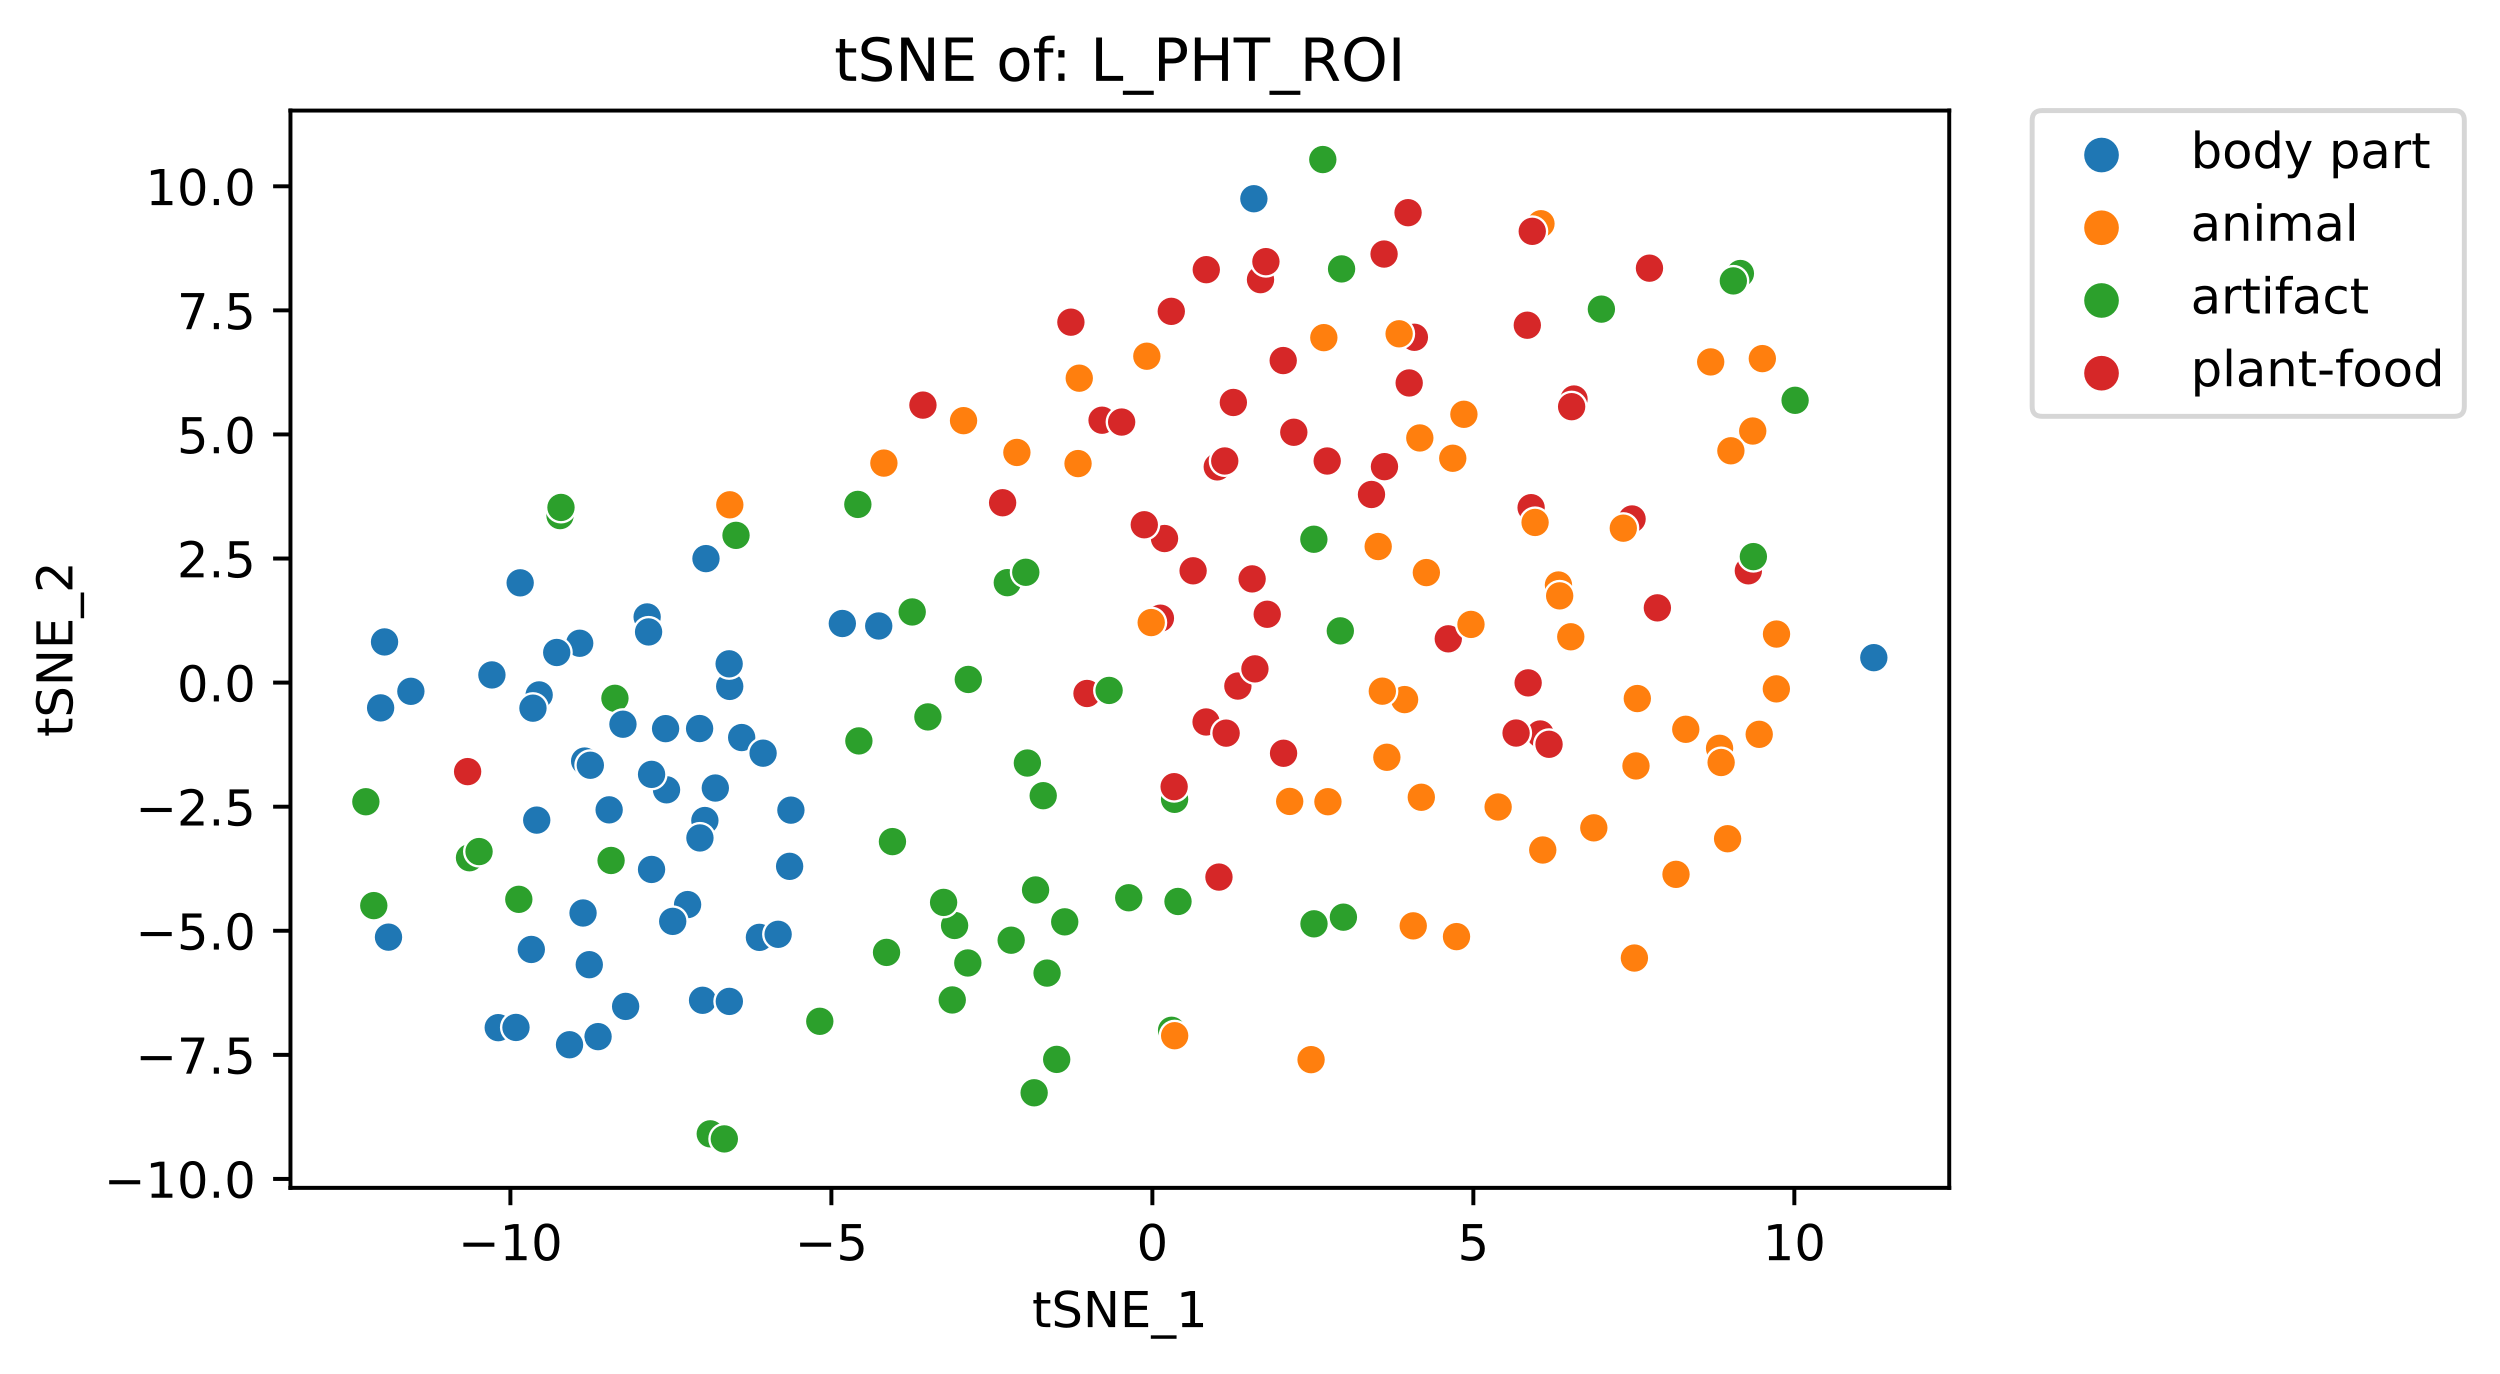 <?xml version="1.0"?>
 <!-- Created with matplotlib (https://matplotlib.org/) -->
<svg height="277.416" version="1.1" viewBox="0 0 504.592 277.416" width="504.592" xmlns="http://www.w3.org/2000/svg" xmlns:xlink="http://www.w3.org/1999/xlink"> <defs> <style type="text/css">
*{stroke-linecap:butt;stroke-linejoin:round;} </style> </defs> <g id="figure_1"> <g id="patch_1"> <path d="M 0 277.416 L 504.592 277.416 L 504.592 0 L 0 0 z
" style="fill:#ffffff;"></path> </g> <g id="axes_1"> <g id="patch_2"> <path d="M 58.625 239.758 L 393.425 239.758 L 393.425 22.318 L 58.625 22.318 z
" style="fill:#ffffff;"></path> </g> <g id="PathCollection_1"> <defs> <path d="M 0 3 C 0.796 3 1.559 2.684 2.121 2.121 C 2.684 1.559 3 0.796 3 0 C 3 -0.796 2.684 -1.559 2.121 -2.121 C 1.559 -2.684 0.796 -3 0 -3 C -0.796 -3 -1.559 -2.684 -2.121 -2.121 C -2.684 -1.559 -3 -0.796 -3 0 C -3 0.796 -2.684 1.559 -2.121 2.121 C -1.559 2.684 -0.796 3 0 3 z
" id="C0_0_2441ade0c3"></path> </defs> <g clip-path="url(#p483b5b6aaf)"> <use style="fill:#1f77b4;stroke:#ffffff;stroke-width:0.48;" x="122.948" xlink:href="#C0_0_2441ade0c3" y="163.457"></use> </g> <g clip-path="url(#p483b5b6aaf)"> <use style="fill:#ff7f0e;stroke:#ffffff;stroke-width:0.48;" x="358.531" xlink:href="#C0_0_2441ade0c3" y="139.038"></use> </g> <g clip-path="url(#p483b5b6aaf)"> <use style="fill:#2ca02c;stroke:#ffffff;stroke-width:0.48;" x="75.443" xlink:href="#C0_0_2441ade0c3" y="182.785"></use> </g> <g clip-path="url(#p483b5b6aaf)"> <use style="fill:#1f77b4;stroke:#ffffff;stroke-width:0.48;" x="142.491" xlink:href="#C0_0_2441ade0c3" y="112.747"></use> </g> <g clip-path="url(#p483b5b6aaf)"> <use style="fill:#d62728;stroke:#ffffff;stroke-width:0.48;" x="222.437" xlink:href="#C0_0_2441ade0c3" y="84.816"></use> </g> <g clip-path="url(#p483b5b6aaf)"> <use style="fill:#1f77b4;stroke:#ffffff;stroke-width:0.48;" x="147.283" xlink:href="#C0_0_2441ade0c3" y="138.542"></use> </g> <g clip-path="url(#p483b5b6aaf)"> <use style="fill:#d62728;stroke:#ffffff;stroke-width:0.48;" x="234.213" xlink:href="#C0_0_2441ade0c3" y="124.774"></use> </g> <g clip-path="url(#p483b5b6aaf)"> <use style="fill:#ff7f0e;stroke:#ffffff;stroke-width:0.48;" x="264.622" xlink:href="#C0_0_2441ade0c3" y="213.877"></use> </g> <g clip-path="url(#p483b5b6aaf)"> <use style="fill:#d62728;stroke:#ffffff;stroke-width:0.48;" x="259.069" xlink:href="#C0_0_2441ade0c3" y="152.036"></use> </g> <g clip-path="url(#p483b5b6aaf)"> <use style="fill:#2ca02c;stroke:#ffffff;stroke-width:0.48;" x="265.186" xlink:href="#C0_0_2441ade0c3" y="108.84"></use> </g> <g clip-path="url(#p483b5b6aaf)"> <use style="fill:#1f77b4;stroke:#ffffff;stroke-width:0.48;" x="77.615" xlink:href="#C0_0_2441ade0c3" y="129.566"></use> </g> <g clip-path="url(#p483b5b6aaf)"> <use style="fill:#d62728;stroke:#ffffff;stroke-width:0.48;" x="243.471" xlink:href="#C0_0_2441ade0c3" y="54.43"></use> </g> <g clip-path="url(#p483b5b6aaf)"> <use style="fill:#1f77b4;stroke:#ffffff;stroke-width:0.48;" x="138.782" xlink:href="#C0_0_2441ade0c3" y="182.579"></use> </g> <g clip-path="url(#p483b5b6aaf)"> <use style="fill:#2ca02c;stroke:#ffffff;stroke-width:0.48;" x="237.073" xlink:href="#C0_0_2441ade0c3" y="161.335"></use> </g> <g clip-path="url(#p483b5b6aaf)"> <use style="fill:#ff7f0e;stroke:#ffffff;stroke-width:0.48;" x="267.198" xlink:href="#C0_0_2441ade0c3" y="68.147"></use> </g> <g clip-path="url(#p483b5b6aaf)"> <use style="fill:#1f77b4;stroke:#ffffff;stroke-width:0.48;" x="82.928" xlink:href="#C0_0_2441ade0c3" y="139.533"></use> </g> <g clip-path="url(#p483b5b6aaf)"> <use style="fill:#2ca02c;stroke:#ffffff;stroke-width:0.48;" x="73.843" xlink:href="#C0_0_2441ade0c3" y="161.82"></use> </g> <g clip-path="url(#p483b5b6aaf)"> <use style="fill:#2ca02c;stroke:#ffffff;stroke-width:0.48;" x="187.285" xlink:href="#C0_0_2441ade0c3" y="144.7"></use> </g> <g clip-path="url(#p483b5b6aaf)"> <use style="fill:#d62728;stroke:#ffffff;stroke-width:0.48;" x="248.936" xlink:href="#C0_0_2441ade0c3" y="81.234"></use> </g> <g clip-path="url(#p483b5b6aaf)"> <use style="fill:#d62728;stroke:#ffffff;stroke-width:0.48;" x="240.813" xlink:href="#C0_0_2441ade0c3" y="115.208"></use> </g> <g clip-path="url(#p483b5b6aaf)"> <use style="fill:#2ca02c;stroke:#ffffff;stroke-width:0.48;" x="148.554" xlink:href="#C0_0_2441ade0c3" y="108.055"></use> </g> <g clip-path="url(#p483b5b6aaf)"> <use style="fill:#ff7f0e;stroke:#ffffff;stroke-width:0.48;" x="279.918" xlink:href="#C0_0_2441ade0c3" y="152.846"></use> </g> <g clip-path="url(#p483b5b6aaf)"> <use style="fill:#d62728;stroke:#ffffff;stroke-width:0.48;" x="216.146" xlink:href="#C0_0_2441ade0c3" y="65.027"></use> </g> <g clip-path="url(#p483b5b6aaf)"> <use style="fill:#ff7f0e;stroke:#ffffff;stroke-width:0.48;" x="314.555" xlink:href="#C0_0_2441ade0c3" y="118.076"></use> </g> <g clip-path="url(#p483b5b6aaf)"> <use style="fill:#d62728;stroke:#ffffff;stroke-width:0.48;" x="249.848" xlink:href="#C0_0_2441ade0c3" y="138.472"></use> </g> <g clip-path="url(#p483b5b6aaf)"> <use style="fill:#d62728;stroke:#ffffff;stroke-width:0.48;" x="329.412" xlink:href="#C0_0_2441ade0c3" y="104.749"></use> </g> <g clip-path="url(#p483b5b6aaf)"> <use style="fill:#2ca02c;stroke:#ffffff;stroke-width:0.48;" x="203.311" xlink:href="#C0_0_2441ade0c3" y="117.602"></use> </g> <g clip-path="url(#p483b5b6aaf)"> <use style="fill:#ff7f0e;stroke:#ffffff;stroke-width:0.48;" x="178.401" xlink:href="#C0_0_2441ade0c3" y="93.47"></use> </g> <g clip-path="url(#p483b5b6aaf)"> <use style="fill:#2ca02c;stroke:#ffffff;stroke-width:0.48;" x="94.763" xlink:href="#C0_0_2441ade0c3" y="173.122"></use> </g> <g clip-path="url(#p483b5b6aaf)"> <use style="fill:#2ca02c;stroke:#ffffff;stroke-width:0.48;" x="184.117" xlink:href="#C0_0_2441ade0c3" y="123.515"></use> </g> <g clip-path="url(#p483b5b6aaf)"> <use style="fill:#2ca02c;stroke:#ffffff;stroke-width:0.48;" x="362.318" xlink:href="#C0_0_2441ade0c3" y="80.797"></use> </g> <g clip-path="url(#p483b5b6aaf)"> <use style="fill:#ff7f0e;stroke:#ffffff;stroke-width:0.48;" x="293.219" xlink:href="#C0_0_2441ade0c3" y="92.493"></use> </g> <g clip-path="url(#p483b5b6aaf)"> <use style="fill:#d62728;stroke:#ffffff;stroke-width:0.48;" x="246.03" xlink:href="#C0_0_2441ade0c3" y="177.027"></use> </g> <g clip-path="url(#p483b5b6aaf)"> <use style="fill:#1f77b4;stroke:#ffffff;stroke-width:0.48;" x="153.281" xlink:href="#C0_0_2441ade0c3" y="189.196"></use> </g> <g clip-path="url(#p483b5b6aaf)"> <use style="fill:#2ca02c;stroke:#ffffff;stroke-width:0.48;" x="270.778" xlink:href="#C0_0_2441ade0c3" y="54.276"></use> </g> <g clip-path="url(#p483b5b6aaf)"> <use style="fill:#ff7f0e;stroke:#ffffff;stroke-width:0.48;" x="353.766" xlink:href="#C0_0_2441ade0c3" y="86.996"></use> </g> <g clip-path="url(#p483b5b6aaf)"> <use style="fill:#ff7f0e;stroke:#ffffff;stroke-width:0.48;" x="355.074" xlink:href="#C0_0_2441ade0c3" y="148.214"></use> </g> <g clip-path="url(#p483b5b6aaf)"> <use style="fill:#d62728;stroke:#ffffff;stroke-width:0.48;" x="236.408" xlink:href="#C0_0_2441ade0c3" y="62.843"></use> </g> <g clip-path="url(#p483b5b6aaf)"> <use style="fill:#d62728;stroke:#ffffff;stroke-width:0.48;" x="261.137" xlink:href="#C0_0_2441ade0c3" y="87.248"></use> </g> <g clip-path="url(#p483b5b6aaf)"> <use style="fill:#ff7f0e;stroke:#ffffff;stroke-width:0.48;" x="293.977" xlink:href="#C0_0_2441ade0c3" y="189.044"></use> </g> <g clip-path="url(#p483b5b6aaf)"> <use style="fill:#d62728;stroke:#ffffff;stroke-width:0.48;" x="285.474" xlink:href="#C0_0_2441ade0c3" y="68.076"></use> </g> <g clip-path="url(#p483b5b6aaf)"> <use style="fill:#1f77b4;stroke:#ffffff;stroke-width:0.48;" x="118.002" xlink:href="#C0_0_2441ade0c3" y="153.61"></use> </g> <g clip-path="url(#p483b5b6aaf)"> <use style="fill:#d62728;stroke:#ffffff;stroke-width:0.48;" x="352.881" xlink:href="#C0_0_2441ade0c3" y="115.21"></use> </g> <g clip-path="url(#p483b5b6aaf)"> <use style="fill:#ff7f0e;stroke:#ffffff;stroke-width:0.48;" x="302.378" xlink:href="#C0_0_2441ade0c3" y="162.882"></use> </g> <g clip-path="url(#p483b5b6aaf)"> <use style="fill:#d62728;stroke:#ffffff;stroke-width:0.48;" x="226.389" xlink:href="#C0_0_2441ade0c3" y="85.185"></use> </g> <g clip-path="url(#p483b5b6aaf)"> <use style="fill:#d62728;stroke:#ffffff;stroke-width:0.48;" x="334.518" xlink:href="#C0_0_2441ade0c3" y="122.688"></use> </g> <g clip-path="url(#p483b5b6aaf)"> <use style="fill:#ff7f0e;stroke:#ffffff;stroke-width:0.48;" x="286.57" xlink:href="#C0_0_2441ade0c3" y="88.396"></use> </g> <g clip-path="url(#p483b5b6aaf)"> <use style="fill:#ff7f0e;stroke:#ffffff;stroke-width:0.48;" x="348.693" xlink:href="#C0_0_2441ade0c3" y="169.286"></use> </g> <g clip-path="url(#p483b5b6aaf)"> <use style="fill:#ff7f0e;stroke:#ffffff;stroke-width:0.48;" x="283.499" xlink:href="#C0_0_2441ade0c3" y="141.203"></use> </g> <g clip-path="url(#p483b5b6aaf)"> <use style="fill:#d62728;stroke:#ffffff;stroke-width:0.48;" x="292.317" xlink:href="#C0_0_2441ade0c3" y="128.939"></use> </g> <g clip-path="url(#p483b5b6aaf)"> <use style="fill:#d62728;stroke:#ffffff;stroke-width:0.48;" x="308.435" xlink:href="#C0_0_2441ade0c3" y="137.827"></use> </g> <g clip-path="url(#p483b5b6aaf)"> <use style="fill:#1f77b4;stroke:#ffffff;stroke-width:0.48;" x="141.801" xlink:href="#C0_0_2441ade0c3" y="201.896"></use> </g> <g clip-path="url(#p483b5b6aaf)"> <use style="fill:#d62728;stroke:#ffffff;stroke-width:0.48;" x="254.415" xlink:href="#C0_0_2441ade0c3" y="56.443"></use> </g> <g clip-path="url(#p483b5b6aaf)"> <use style="fill:#2ca02c;stroke:#ffffff;stroke-width:0.48;" x="236.471" xlink:href="#C0_0_2441ade0c3" y="207.95"></use> </g> <g clip-path="url(#p483b5b6aaf)"> <use style="fill:#2ca02c;stroke:#ffffff;stroke-width:0.48;" x="192.671" xlink:href="#C0_0_2441ade0c3" y="186.793"></use> </g> <g clip-path="url(#p483b5b6aaf)"> <use style="fill:#d62728;stroke:#ffffff;stroke-width:0.48;" x="219.396" xlink:href="#C0_0_2441ade0c3" y="139.971"></use> </g> <g clip-path="url(#p483b5b6aaf)"> <use style="fill:#ff7f0e;stroke:#ffffff;stroke-width:0.48;" x="232.356" xlink:href="#C0_0_2441ade0c3" y="125.657"></use> </g> <g clip-path="url(#p483b5b6aaf)"> <use style="fill:#ff7f0e;stroke:#ffffff;stroke-width:0.48;" x="311.022" xlink:href="#C0_0_2441ade0c3" y="45.158"></use> </g> <g clip-path="url(#p483b5b6aaf)"> <use style="fill:#2ca02c;stroke:#ffffff;stroke-width:0.48;" x="266.99" xlink:href="#C0_0_2441ade0c3" y="32.202"></use> </g> <g clip-path="url(#p483b5b6aaf)"> <use style="fill:#d62728;stroke:#ffffff;stroke-width:0.48;" x="236.984" xlink:href="#C0_0_2441ade0c3" y="158.781"></use> </g> <g clip-path="url(#p483b5b6aaf)"> <use style="fill:#d62728;stroke:#ffffff;stroke-width:0.48;" x="309.034" xlink:href="#C0_0_2441ade0c3" y="102.467"></use> </g> <g clip-path="url(#p483b5b6aaf)"> <use style="fill:#d62728;stroke:#ffffff;stroke-width:0.48;" x="243.431" xlink:href="#C0_0_2441ade0c3" y="145.722"></use> </g> <g clip-path="url(#p483b5b6aaf)"> <use style="fill:#d62728;stroke:#ffffff;stroke-width:0.48;" x="202.365" xlink:href="#C0_0_2441ade0c3" y="101.471"></use> </g> <g clip-path="url(#p483b5b6aaf)"> <use style="fill:#ff7f0e;stroke:#ffffff;stroke-width:0.48;" x="296.896" xlink:href="#C0_0_2441ade0c3" y="126.03"></use> </g> <g clip-path="url(#p483b5b6aaf)"> <use style="fill:#1f77b4;stroke:#ffffff;stroke-width:0.48;" x="107.237" xlink:href="#C0_0_2441ade0c3" y="191.634"></use> </g> <g clip-path="url(#p483b5b6aaf)"> <use style="fill:#ff7f0e;stroke:#ffffff;stroke-width:0.48;" x="217.834" xlink:href="#C0_0_2441ade0c3" y="76.331"></use> </g> <g clip-path="url(#p483b5b6aaf)"> <use style="fill:#ff7f0e;stroke:#ffffff;stroke-width:0.48;" x="347.071" xlink:href="#C0_0_2441ade0c3" y="151.034"></use> </g> <g clip-path="url(#p483b5b6aaf)"> <use style="fill:#ff7f0e;stroke:#ffffff;stroke-width:0.48;" x="282.394" xlink:href="#C0_0_2441ade0c3" y="67.371"></use> </g> <g clip-path="url(#p483b5b6aaf)"> <use style="fill:#1f77b4;stroke:#ffffff;stroke-width:0.48;" x="108.821" xlink:href="#C0_0_2441ade0c3" y="140.26"></use> </g> <g clip-path="url(#p483b5b6aaf)"> <use style="fill:#d62728;stroke:#ffffff;stroke-width:0.48;" x="276.815" xlink:href="#C0_0_2441ade0c3" y="99.804"></use> </g> <g clip-path="url(#p483b5b6aaf)"> <use style="fill:#d62728;stroke:#ffffff;stroke-width:0.48;" x="308.266" xlink:href="#C0_0_2441ade0c3" y="65.641"></use> </g> <g clip-path="url(#p483b5b6aaf)"> <use style="fill:#1f77b4;stroke:#ffffff;stroke-width:0.48;" x="117.004" xlink:href="#C0_0_2441ade0c3" y="129.833"></use> </g> <g clip-path="url(#p483b5b6aaf)"> <use style="fill:#ff7f0e;stroke:#ffffff;stroke-width:0.48;" x="355.703" xlink:href="#C0_0_2441ade0c3" y="72.381"></use> </g> <g clip-path="url(#p483b5b6aaf)"> <use style="fill:#1f77b4;stroke:#ffffff;stroke-width:0.48;" x="108.331" xlink:href="#C0_0_2441ade0c3" y="165.53"></use> </g> <g clip-path="url(#p483b5b6aaf)"> <use style="fill:#1f77b4;stroke:#ffffff;stroke-width:0.48;" x="141.205" xlink:href="#C0_0_2441ade0c3" y="147.047"></use> </g> <g clip-path="url(#p483b5b6aaf)"> <use style="fill:#2ca02c;stroke:#ffffff;stroke-width:0.48;" x="124.115" xlink:href="#C0_0_2441ade0c3" y="140.946"></use> </g> <g clip-path="url(#p483b5b6aaf)"> <use style="fill:#1f77b4;stroke:#ffffff;stroke-width:0.48;" x="130.617" xlink:href="#C0_0_2441ade0c3" y="124.523"></use> </g> <g clip-path="url(#p483b5b6aaf)"> <use style="fill:#1f77b4;stroke:#ffffff;stroke-width:0.48;" x="104.99" xlink:href="#C0_0_2441ade0c3" y="117.637"></use> </g> <g clip-path="url(#p483b5b6aaf)"> <use style="fill:#ff7f0e;stroke:#ffffff;stroke-width:0.48;" x="317.039" xlink:href="#C0_0_2441ade0c3" y="128.525"></use> </g> <g clip-path="url(#p483b5b6aaf)"> <use style="fill:#2ca02c;stroke:#ffffff;stroke-width:0.48;" x="351.272" xlink:href="#C0_0_2441ade0c3" y="55.205"></use> </g> <g clip-path="url(#p483b5b6aaf)"> <use style="fill:#2ca02c;stroke:#ffffff;stroke-width:0.48;" x="353.895" xlink:href="#C0_0_2441ade0c3" y="112.344"></use> </g> <g clip-path="url(#p483b5b6aaf)"> <use style="fill:#1f77b4;stroke:#ffffff;stroke-width:0.48;" x="119.15" xlink:href="#C0_0_2441ade0c3" y="154.456"></use> </g> <g clip-path="url(#p483b5b6aaf)"> <use style="fill:#1f77b4;stroke:#ffffff;stroke-width:0.48;" x="125.734" xlink:href="#C0_0_2441ade0c3" y="146.174"></use> </g> <g clip-path="url(#p483b5b6aaf)"> <use style="fill:#2ca02c;stroke:#ffffff;stroke-width:0.48;" x="173.353" xlink:href="#C0_0_2441ade0c3" y="149.543"></use> </g> <g clip-path="url(#p483b5b6aaf)"> <use style="fill:#2ca02c;stroke:#ffffff;stroke-width:0.48;" x="123.338" xlink:href="#C0_0_2441ade0c3" y="173.675"></use> </g> <g clip-path="url(#p483b5b6aaf)"> <use style="fill:#ff7f0e;stroke:#ffffff;stroke-width:0.48;" x="338.28" xlink:href="#C0_0_2441ade0c3" y="176.476"></use> </g> <g clip-path="url(#p483b5b6aaf)"> <use style="fill:#ff7f0e;stroke:#ffffff;stroke-width:0.48;" x="314.798" xlink:href="#C0_0_2441ade0c3" y="120.268"></use> </g> <g clip-path="url(#p483b5b6aaf)"> <use style="fill:#d62728;stroke:#ffffff;stroke-width:0.48;" x="245.689" xlink:href="#C0_0_2441ade0c3" y="94.234"></use> </g> <g clip-path="url(#p483b5b6aaf)"> <use style="fill:#2ca02c;stroke:#ffffff;stroke-width:0.48;" x="208.729" xlink:href="#C0_0_2441ade0c3" y="220.563"></use> </g> <g clip-path="url(#p483b5b6aaf)"> <use style="fill:#2ca02c;stroke:#ffffff;stroke-width:0.48;" x="211.336" xlink:href="#C0_0_2441ade0c3" y="196.404"></use> </g> <g clip-path="url(#p483b5b6aaf)"> <use style="fill:#ff7f0e;stroke:#ffffff;stroke-width:0.48;" x="268.025" xlink:href="#C0_0_2441ade0c3" y="161.814"></use> </g> <g clip-path="url(#p483b5b6aaf)"> <use style="fill:#2ca02c;stroke:#ffffff;stroke-width:0.48;" x="178.935" xlink:href="#C0_0_2441ade0c3" y="192.23"></use> </g> <g clip-path="url(#p483b5b6aaf)"> <use style="fill:#1f77b4;stroke:#ffffff;stroke-width:0.48;" x="134.531" xlink:href="#C0_0_2441ade0c3" y="159.412"></use> </g> <g clip-path="url(#p483b5b6aaf)"> <use style="fill:#ff7f0e;stroke:#ffffff;stroke-width:0.48;" x="279.004" xlink:href="#C0_0_2441ade0c3" y="139.503"></use> </g> <g clip-path="url(#p483b5b6aaf)"> <use style="fill:#d62728;stroke:#ffffff;stroke-width:0.48;" x="309.265" xlink:href="#C0_0_2441ade0c3" y="46.693"></use> </g> <g clip-path="url(#p483b5b6aaf)"> <use style="fill:#ff7f0e;stroke:#ffffff;stroke-width:0.48;" x="349.355" xlink:href="#C0_0_2441ade0c3" y="90.984"></use> </g> <g clip-path="url(#p483b5b6aaf)"> <use style="fill:#1f77b4;stroke:#ffffff;stroke-width:0.48;" x="159.374" xlink:href="#C0_0_2441ade0c3" y="174.859"></use> </g> <g clip-path="url(#p483b5b6aaf)"> <use style="fill:#1f77b4;stroke:#ffffff;stroke-width:0.48;" x="120.71" xlink:href="#C0_0_2441ade0c3" y="209.228"></use> </g> <g clip-path="url(#p483b5b6aaf)"> <use style="fill:#2ca02c;stroke:#ffffff;stroke-width:0.48;" x="213.279" xlink:href="#C0_0_2441ade0c3" y="213.824"></use> </g> <g clip-path="url(#p483b5b6aaf)"> <use style="fill:#ff7f0e;stroke:#ffffff;stroke-width:0.48;" x="237.089" xlink:href="#C0_0_2441ade0c3" y="209.045"></use> </g> <g clip-path="url(#p483b5b6aaf)"> <use style="fill:#2ca02c;stroke:#ffffff;stroke-width:0.48;" x="104.715" xlink:href="#C0_0_2441ade0c3" y="181.518"></use> </g> <g clip-path="url(#p483b5b6aaf)"> <use style="fill:#1f77b4;stroke:#ffffff;stroke-width:0.48;" x="78.413" xlink:href="#C0_0_2441ade0c3" y="189.151"></use> </g> <g clip-path="url(#p483b5b6aaf)"> <use style="fill:#2ca02c;stroke:#ffffff;stroke-width:0.48;" x="195.437" xlink:href="#C0_0_2441ade0c3" y="137.139"></use> </g> <g clip-path="url(#p483b5b6aaf)"> <use style="fill:#1f77b4;stroke:#ffffff;stroke-width:0.48;" x="142.268" xlink:href="#C0_0_2441ade0c3" y="165.612"></use> </g> <g clip-path="url(#p483b5b6aaf)"> <use style="fill:#2ca02c;stroke:#ffffff;stroke-width:0.48;" x="214.9" xlink:href="#C0_0_2441ade0c3" y="186.062"></use> </g> <g clip-path="url(#p483b5b6aaf)"> <use style="fill:#1f77b4;stroke:#ffffff;stroke-width:0.48;" x="112.367" xlink:href="#C0_0_2441ade0c3" y="131.696"></use> </g> <g clip-path="url(#p483b5b6aaf)"> <use style="fill:#d62728;stroke:#ffffff;stroke-width:0.48;" x="253.291" xlink:href="#C0_0_2441ade0c3" y="135.003"></use> </g> <g clip-path="url(#p483b5b6aaf)"> <use style="fill:#d62728;stroke:#ffffff;stroke-width:0.48;" x="317.692" xlink:href="#C0_0_2441ade0c3" y="80.538"></use> </g> <g clip-path="url(#p483b5b6aaf)"> <use style="fill:#ff7f0e;stroke:#ffffff;stroke-width:0.48;" x="147.301" xlink:href="#C0_0_2441ade0c3" y="101.887"></use> </g> <g clip-path="url(#p483b5b6aaf)"> <use style="fill:#1f77b4;stroke:#ffffff;stroke-width:0.48;" x="157.055" xlink:href="#C0_0_2441ade0c3" y="188.578"></use> </g> <g clip-path="url(#p483b5b6aaf)"> <use style="fill:#ff7f0e;stroke:#ffffff;stroke-width:0.48;" x="311.385" xlink:href="#C0_0_2441ade0c3" y="171.562"></use> </g> <g clip-path="url(#p483b5b6aaf)"> <use style="fill:#1f77b4;stroke:#ffffff;stroke-width:0.48;" x="117.68" xlink:href="#C0_0_2441ade0c3" y="184.276"></use> </g> <g clip-path="url(#p483b5b6aaf)"> <use style="fill:#1f77b4;stroke:#ffffff;stroke-width:0.48;" x="76.823" xlink:href="#C0_0_2441ade0c3" y="142.877"></use> </g> <g clip-path="url(#p483b5b6aaf)"> <use style="fill:#2ca02c;stroke:#ffffff;stroke-width:0.48;" x="271.149" xlink:href="#C0_0_2441ade0c3" y="185.119"></use> </g> <g clip-path="url(#p483b5b6aaf)"> <use style="fill:#2ca02c;stroke:#ffffff;stroke-width:0.48;" x="207.042" xlink:href="#C0_0_2441ade0c3" y="115.509"></use> </g> <g clip-path="url(#p483b5b6aaf)"> <use style="fill:#d62728;stroke:#ffffff;stroke-width:0.48;" x="279.435" xlink:href="#C0_0_2441ade0c3" y="94.187"></use> </g> <g clip-path="url(#p483b5b6aaf)"> <use style="fill:#ff7f0e;stroke:#ffffff;stroke-width:0.48;" x="287.891" xlink:href="#C0_0_2441ade0c3" y="115.568"></use> </g> <g clip-path="url(#p483b5b6aaf)"> <use style="fill:#ff7f0e;stroke:#ffffff;stroke-width:0.48;" x="205.244" xlink:href="#C0_0_2441ade0c3" y="91.32"></use> </g> <g clip-path="url(#p483b5b6aaf)"> <use style="fill:#ff7f0e;stroke:#ffffff;stroke-width:0.48;" x="358.564" xlink:href="#C0_0_2441ade0c3" y="127.977"></use> </g> <g clip-path="url(#p483b5b6aaf)"> <use style="fill:#ff7f0e;stroke:#ffffff;stroke-width:0.48;" x="321.69" xlink:href="#C0_0_2441ade0c3" y="167.088"></use> </g> <g clip-path="url(#p483b5b6aaf)"> <use style="fill:#1f77b4;stroke:#ffffff;stroke-width:0.48;" x="159.633" xlink:href="#C0_0_2441ade0c3" y="163.517"></use> </g> <g clip-path="url(#p483b5b6aaf)"> <use style="fill:#d62728;stroke:#ffffff;stroke-width:0.48;" x="235.045" xlink:href="#C0_0_2441ade0c3" y="108.694"></use> </g> <g clip-path="url(#p483b5b6aaf)"> <use style="fill:#1f77b4;stroke:#ffffff;stroke-width:0.48;" x="378.207" xlink:href="#C0_0_2441ade0c3" y="132.738"></use> </g> <g clip-path="url(#p483b5b6aaf)"> <use style="fill:#d62728;stroke:#ffffff;stroke-width:0.48;" x="310.874" xlink:href="#C0_0_2441ade0c3" y="148.146"></use> </g> <g clip-path="url(#p483b5b6aaf)"> <use style="fill:#2ca02c;stroke:#ffffff;stroke-width:0.48;" x="192.2" xlink:href="#C0_0_2441ade0c3" y="201.828"></use> </g> <g clip-path="url(#p483b5b6aaf)"> <use style="fill:#1f77b4;stroke:#ffffff;stroke-width:0.48;" x="147.208" xlink:href="#C0_0_2441ade0c3" y="202.121"></use> </g> <g clip-path="url(#p483b5b6aaf)"> <use style="fill:#1f77b4;stroke:#ffffff;stroke-width:0.48;" x="100.564" xlink:href="#C0_0_2441ade0c3" y="207.418"></use> </g> <g clip-path="url(#p483b5b6aaf)"> <use style="fill:#1f77b4;stroke:#ffffff;stroke-width:0.48;" x="107.567" xlink:href="#C0_0_2441ade0c3" y="142.934"></use> </g> <g clip-path="url(#p483b5b6aaf)"> <use style="fill:#1f77b4;stroke:#ffffff;stroke-width:0.48;" x="149.696" xlink:href="#C0_0_2441ade0c3" y="148.863"></use> </g> <g clip-path="url(#p483b5b6aaf)"> <use style="fill:#ff7f0e;stroke:#ffffff;stroke-width:0.48;" x="260.307" xlink:href="#C0_0_2441ade0c3" y="161.759"></use> </g> <g clip-path="url(#p483b5b6aaf)"> <use style="fill:#2ca02c;stroke:#ffffff;stroke-width:0.48;" x="207.361" xlink:href="#C0_0_2441ade0c3" y="154.007"></use> </g> <g clip-path="url(#p483b5b6aaf)"> <use style="fill:#1f77b4;stroke:#ffffff;stroke-width:0.48;" x="253.078" xlink:href="#C0_0_2441ade0c3" y="40.11"></use> </g> <g clip-path="url(#p483b5b6aaf)"> <use style="fill:#d62728;stroke:#ffffff;stroke-width:0.48;" x="312.655" xlink:href="#C0_0_2441ade0c3" y="150.225"></use> </g> <g clip-path="url(#p483b5b6aaf)"> <use style="fill:#1f77b4;stroke:#ffffff;stroke-width:0.48;" x="131.506" xlink:href="#C0_0_2441ade0c3" y="175.486"></use> </g> <g clip-path="url(#p483b5b6aaf)"> <use style="fill:#2ca02c;stroke:#ffffff;stroke-width:0.48;" x="223.859" xlink:href="#C0_0_2441ade0c3" y="139.355"></use> </g> <g clip-path="url(#p483b5b6aaf)"> <use style="fill:#ff7f0e;stroke:#ffffff;stroke-width:0.48;" x="330.471" xlink:href="#C0_0_2441ade0c3" y="140.992"></use> </g> <g clip-path="url(#p483b5b6aaf)"> <use style="fill:#ff7f0e;stroke:#ffffff;stroke-width:0.48;" x="345.28" xlink:href="#C0_0_2441ade0c3" y="73.048"></use> </g> <g clip-path="url(#p483b5b6aaf)"> <use style="fill:#d62728;stroke:#ffffff;stroke-width:0.48;" x="186.283" xlink:href="#C0_0_2441ade0c3" y="81.766"></use> </g> <g clip-path="url(#p483b5b6aaf)"> <use style="fill:#2ca02c;stroke:#ffffff;stroke-width:0.48;" x="165.464" xlink:href="#C0_0_2441ade0c3" y="206.137"></use> </g> <g clip-path="url(#p483b5b6aaf)"> <use style="fill:#d62728;stroke:#ffffff;stroke-width:0.48;" x="94.382" xlink:href="#C0_0_2441ade0c3" y="155.739"></use> </g> <g clip-path="url(#p483b5b6aaf)"> <use style="fill:#d62728;stroke:#ffffff;stroke-width:0.48;" x="317.212" xlink:href="#C0_0_2441ade0c3" y="82.082"></use> </g> <g clip-path="url(#p483b5b6aaf)"> <use style="fill:#d62728;stroke:#ffffff;stroke-width:0.48;" x="279.358" xlink:href="#C0_0_2441ade0c3" y="51.276"></use> </g> <g clip-path="url(#p483b5b6aaf)"> <use style="fill:#d62728;stroke:#ffffff;stroke-width:0.48;" x="332.923" xlink:href="#C0_0_2441ade0c3" y="54.126"></use> </g> <g clip-path="url(#p483b5b6aaf)"> <use style="fill:#ff7f0e;stroke:#ffffff;stroke-width:0.48;" x="330.202" xlink:href="#C0_0_2441ade0c3" y="154.596"></use> </g> <g clip-path="url(#p483b5b6aaf)"> <use style="fill:#2ca02c;stroke:#ffffff;stroke-width:0.48;" x="173.144" xlink:href="#C0_0_2441ade0c3" y="101.809"></use> </g> <g clip-path="url(#p483b5b6aaf)"> <use style="fill:#d62728;stroke:#ffffff;stroke-width:0.48;" x="252.725" xlink:href="#C0_0_2441ade0c3" y="116.842"></use> </g> <g clip-path="url(#p483b5b6aaf)"> <use style="fill:#1f77b4;stroke:#ffffff;stroke-width:0.48;" x="114.951" xlink:href="#C0_0_2441ade0c3" y="210.867"></use> </g> <g clip-path="url(#p483b5b6aaf)"> <use style="fill:#ff7f0e;stroke:#ffffff;stroke-width:0.48;" x="231.474" xlink:href="#C0_0_2441ade0c3" y="71.899"></use> </g> <g clip-path="url(#p483b5b6aaf)"> <use style="fill:#d62728;stroke:#ffffff;stroke-width:0.48;" x="247.198" xlink:href="#C0_0_2441ade0c3" y="93.042"></use> </g> <g clip-path="url(#p483b5b6aaf)"> <use style="fill:#2ca02c;stroke:#ffffff;stroke-width:0.48;" x="190.452" xlink:href="#C0_0_2441ade0c3" y="182.139"></use> </g> <g clip-path="url(#p483b5b6aaf)"> <use style="fill:#d62728;stroke:#ffffff;stroke-width:0.48;" x="284.198" xlink:href="#C0_0_2441ade0c3" y="42.928"></use> </g> <g clip-path="url(#p483b5b6aaf)"> <use style="fill:#2ca02c;stroke:#ffffff;stroke-width:0.48;" x="180.129" xlink:href="#C0_0_2441ade0c3" y="169.868"></use> </g> <g clip-path="url(#p483b5b6aaf)"> <use style="fill:#2ca02c;stroke:#ffffff;stroke-width:0.48;" x="113.037" xlink:href="#C0_0_2441ade0c3" y="104.068"></use> </g> <g clip-path="url(#p483b5b6aaf)"> <use style="fill:#ff7f0e;stroke:#ffffff;stroke-width:0.48;" x="309.836" xlink:href="#C0_0_2441ade0c3" y="105.448"></use> </g> <g clip-path="url(#p483b5b6aaf)"> <use style="fill:#2ca02c;stroke:#ffffff;stroke-width:0.48;" x="113.227" xlink:href="#C0_0_2441ade0c3" y="102.422"></use> </g> <g clip-path="url(#p483b5b6aaf)"> <use style="fill:#d62728;stroke:#ffffff;stroke-width:0.48;" x="267.876" xlink:href="#C0_0_2441ade0c3" y="93.048"></use> </g> <g clip-path="url(#p483b5b6aaf)"> <use style="fill:#d62728;stroke:#ffffff;stroke-width:0.48;" x="284.426" xlink:href="#C0_0_2441ade0c3" y="77.294"></use> </g> <g clip-path="url(#p483b5b6aaf)"> <use style="fill:#2ca02c;stroke:#ffffff;stroke-width:0.48;" x="143.358" xlink:href="#C0_0_2441ade0c3" y="228.85"></use> </g> <g clip-path="url(#p483b5b6aaf)"> <use style="fill:#2ca02c;stroke:#ffffff;stroke-width:0.48;" x="227.821" xlink:href="#C0_0_2441ade0c3" y="181.2"></use> </g> <g clip-path="url(#p483b5b6aaf)"> <use style="fill:#2ca02c;stroke:#ffffff;stroke-width:0.48;" x="209.017" xlink:href="#C0_0_2441ade0c3" y="179.63"></use> </g> <g clip-path="url(#p483b5b6aaf)"> <use style="fill:#ff7f0e;stroke:#ffffff;stroke-width:0.48;" x="329.882" xlink:href="#C0_0_2441ade0c3" y="193.367"></use> </g> <g clip-path="url(#p483b5b6aaf)"> <use style="fill:#1f77b4;stroke:#ffffff;stroke-width:0.48;" x="154.02" xlink:href="#C0_0_2441ade0c3" y="152.019"></use> </g> <g clip-path="url(#p483b5b6aaf)"> <use style="fill:#1f77b4;stroke:#ffffff;stroke-width:0.48;" x="177.359" xlink:href="#C0_0_2441ade0c3" y="126.345"></use> </g> <g clip-path="url(#p483b5b6aaf)"> <use style="fill:#2ca02c;stroke:#ffffff;stroke-width:0.48;" x="195.34" xlink:href="#C0_0_2441ade0c3" y="194.362"></use> </g> <g clip-path="url(#p483b5b6aaf)"> <use style="fill:#1f77b4;stroke:#ffffff;stroke-width:0.48;" x="170.012" xlink:href="#C0_0_2441ade0c3" y="125.845"></use> </g> <g clip-path="url(#p483b5b6aaf)"> <use style="fill:#ff7f0e;stroke:#ffffff;stroke-width:0.48;" x="286.871" xlink:href="#C0_0_2441ade0c3" y="160.918"></use> </g> <g clip-path="url(#p483b5b6aaf)"> <use style="fill:#ff7f0e;stroke:#ffffff;stroke-width:0.48;" x="340.251" xlink:href="#C0_0_2441ade0c3" y="147.198"></use> </g> <g clip-path="url(#p483b5b6aaf)"> <use style="fill:#2ca02c;stroke:#ffffff;stroke-width:0.48;" x="237.763" xlink:href="#C0_0_2441ade0c3" y="181.951"></use> </g> <g clip-path="url(#p483b5b6aaf)"> <use style="fill:#ff7f0e;stroke:#ffffff;stroke-width:0.48;" x="285.243" xlink:href="#C0_0_2441ade0c3" y="186.872"></use> </g> <g clip-path="url(#p483b5b6aaf)"> <use style="fill:#1f77b4;stroke:#ffffff;stroke-width:0.48;" x="131.512" xlink:href="#C0_0_2441ade0c3" y="156.297"></use> </g> <g clip-path="url(#p483b5b6aaf)"> <use style="fill:#2ca02c;stroke:#ffffff;stroke-width:0.48;" x="270.526" xlink:href="#C0_0_2441ade0c3" y="127.331"></use> </g> <g clip-path="url(#p483b5b6aaf)"> <use style="fill:#ff7f0e;stroke:#ffffff;stroke-width:0.48;" x="347.388" xlink:href="#C0_0_2441ade0c3" y="153.9"></use> </g> <g clip-path="url(#p483b5b6aaf)"> <use style="fill:#2ca02c;stroke:#ffffff;stroke-width:0.48;" x="210.558" xlink:href="#C0_0_2441ade0c3" y="160.599"></use> </g> <g clip-path="url(#p483b5b6aaf)"> <use style="fill:#2ca02c;stroke:#ffffff;stroke-width:0.48;" x="265.213" xlink:href="#C0_0_2441ade0c3" y="186.461"></use> </g> <g clip-path="url(#p483b5b6aaf)"> <use style="fill:#1f77b4;stroke:#ffffff;stroke-width:0.48;" x="147.168" xlink:href="#C0_0_2441ade0c3" y="133.984"></use> </g> <g clip-path="url(#p483b5b6aaf)"> <use style="fill:#d62728;stroke:#ffffff;stroke-width:0.48;" x="306.001" xlink:href="#C0_0_2441ade0c3" y="147.956"></use> </g> <g clip-path="url(#p483b5b6aaf)"> <use style="fill:#d62728;stroke:#ffffff;stroke-width:0.48;" x="258.999" xlink:href="#C0_0_2441ade0c3" y="72.773"></use> </g> <g clip-path="url(#p483b5b6aaf)"> <use style="fill:#d62728;stroke:#ffffff;stroke-width:0.48;" x="255.773" xlink:href="#C0_0_2441ade0c3" y="123.982"></use> </g> <g clip-path="url(#p483b5b6aaf)"> <use style="fill:#d62728;stroke:#ffffff;stroke-width:0.48;" x="230.959" xlink:href="#C0_0_2441ade0c3" y="105.915"></use> </g> <g clip-path="url(#p483b5b6aaf)"> <use style="fill:#1f77b4;stroke:#ffffff;stroke-width:0.48;" x="104.142" xlink:href="#C0_0_2441ade0c3" y="207.376"></use> </g> <g clip-path="url(#p483b5b6aaf)"> <use style="fill:#2ca02c;stroke:#ffffff;stroke-width:0.48;" x="146.195" xlink:href="#C0_0_2441ade0c3" y="229.874"></use> </g> <g clip-path="url(#p483b5b6aaf)"> <use style="fill:#1f77b4;stroke:#ffffff;stroke-width:0.48;" x="141.271" xlink:href="#C0_0_2441ade0c3" y="169.129"></use> </g> <g clip-path="url(#p483b5b6aaf)"> <use style="fill:#1f77b4;stroke:#ffffff;stroke-width:0.48;" x="130.907" xlink:href="#C0_0_2441ade0c3" y="127.549"></use> </g> <g clip-path="url(#p483b5b6aaf)"> <use style="fill:#ff7f0e;stroke:#ffffff;stroke-width:0.48;" x="194.478" xlink:href="#C0_0_2441ade0c3" y="84.902"></use> </g> <g clip-path="url(#p483b5b6aaf)"> <use style="fill:#d62728;stroke:#ffffff;stroke-width:0.48;" x="255.507" xlink:href="#C0_0_2441ade0c3" y="52.807"></use> </g> <g clip-path="url(#p483b5b6aaf)"> <use style="fill:#1f77b4;stroke:#ffffff;stroke-width:0.48;" x="118.939" xlink:href="#C0_0_2441ade0c3" y="194.709"></use> </g> <g clip-path="url(#p483b5b6aaf)"> <use style="fill:#d62728;stroke:#ffffff;stroke-width:0.48;" x="247.479" xlink:href="#C0_0_2441ade0c3" y="147.975"></use> </g> <g clip-path="url(#p483b5b6aaf)"> <use style="fill:#2ca02c;stroke:#ffffff;stroke-width:0.48;" x="204.09" xlink:href="#C0_0_2441ade0c3" y="189.769"></use> </g> <g clip-path="url(#p483b5b6aaf)"> <use style="fill:#1f77b4;stroke:#ffffff;stroke-width:0.48;" x="134.341" xlink:href="#C0_0_2441ade0c3" y="147.064"></use> </g> <g clip-path="url(#p483b5b6aaf)"> <use style="fill:#1f77b4;stroke:#ffffff;stroke-width:0.48;" x="144.378" xlink:href="#C0_0_2441ade0c3" y="159.054"></use> </g> <g clip-path="url(#p483b5b6aaf)"> <use style="fill:#2ca02c;stroke:#ffffff;stroke-width:0.48;" x="96.691" xlink:href="#C0_0_2441ade0c3" y="171.877"></use> </g> <g clip-path="url(#p483b5b6aaf)"> <use style="fill:#1f77b4;stroke:#ffffff;stroke-width:0.48;" x="126.276" xlink:href="#C0_0_2441ade0c3" y="203.13"></use> </g> <g clip-path="url(#p483b5b6aaf)"> <use style="fill:#ff7f0e;stroke:#ffffff;stroke-width:0.48;" x="327.642" xlink:href="#C0_0_2441ade0c3" y="106.607"></use> </g> <g clip-path="url(#p483b5b6aaf)"> <use style="fill:#ff7f0e;stroke:#ffffff;stroke-width:0.48;" x="295.47" xlink:href="#C0_0_2441ade0c3" y="83.62"></use> </g> <g clip-path="url(#p483b5b6aaf)"> <use style="fill:#ff7f0e;stroke:#ffffff;stroke-width:0.48;" x="217.588" xlink:href="#C0_0_2441ade0c3" y="93.566"></use> </g> <g clip-path="url(#p483b5b6aaf)"> <use style="fill:#2ca02c;stroke:#ffffff;stroke-width:0.48;" x="323.218" xlink:href="#C0_0_2441ade0c3" y="62.394"></use> </g> <g clip-path="url(#p483b5b6aaf)"> <use style="fill:#2ca02c;stroke:#ffffff;stroke-width:0.48;" x="349.85" xlink:href="#C0_0_2441ade0c3" y="56.697"></use> </g> <g clip-path="url(#p483b5b6aaf)"> <use style="fill:#1f77b4;stroke:#ffffff;stroke-width:0.48;" x="135.777" xlink:href="#C0_0_2441ade0c3" y="185.968"></use> </g> <g clip-path="url(#p483b5b6aaf)"> <use style="fill:#ff7f0e;stroke:#ffffff;stroke-width:0.48;" x="278.17" xlink:href="#C0_0_2441ade0c3" y="110.309"></use> </g> <g clip-path="url(#p483b5b6aaf)"> <use style="fill:#1f77b4;stroke:#ffffff;stroke-width:0.48;" x="99.286" xlink:href="#C0_0_2441ade0c3" y="136.225"></use> </g> </g> <g id="PathCollection_2"></g> <g id="PathCollection_3"></g> <g id="PathCollection_4"></g> <g id="PathCollection_5"></g> <g id="matplotlib.axis_1"> <g id="xtick_1"> <g id="line2d_1"> <defs> <path d="M 0 0 L 0 3.5 " id="mef7a4426f3" style="stroke:#000000;stroke-width:0.8;"></path> </defs> <g> <use style="stroke:#000000;stroke-width:0.8;" x="103.017" xlink:href="#mef7a4426f3" y="239.758"></use> </g> </g> <g id="text_1">  <defs> <path d="M 10.594 35.5 L 73.188 35.5 L 73.188 27.203 L 10.594 27.203 z
" id="DejaVuSans-8722"></path> <path d="M 12.406 8.297 L 28.516 8.297 L 28.516 63.922 L 10.984 60.406 L 10.984 69.391 L 28.422 72.906 L 38.281 72.906 L 38.281 8.297 L 54.391 8.297 L 54.391 0 L 12.406 0 z
" id="DejaVuSans-49"></path> <path d="M 31.781 66.406 Q 24.172 66.406 20.328 58.906 Q 16.5 51.422 16.5 36.375 Q 16.5 21.391 20.328 13.891 Q 24.172 6.391 31.781 6.391 Q 39.453 6.391 43.281 13.891 Q 47.125 21.391 47.125 36.375 Q 47.125 51.422 43.281 58.906 Q 39.453 66.406 31.781 66.406 z
M 31.781 74.219 Q 44.047 74.219 50.516 64.516 Q 56.984 54.828 56.984 36.375 Q 56.984 17.969 50.516 8.266 Q 44.047 -1.422 31.781 -1.422 Q 19.531 -1.422 13.062 8.266 Q 6.594 17.969 6.594 36.375 Q 6.594 54.828 13.062 64.516 Q 19.531 74.219 31.781 74.219 z
" id="DejaVuSans-48"></path> </defs> <g transform="translate(92.465 254.357)scale(0.1 -0.1)"> <use xlink:href="#DejaVuSans-8722"></use> <use x="83.789" xlink:href="#DejaVuSans-49"></use> <use x="147.412" xlink:href="#DejaVuSans-48"></use> </g> </g> </g> <g id="xtick_2"> <g id="line2d_2"> <g> <use style="stroke:#000000;stroke-width:0.8;" x="167.804" xlink:href="#mef7a4426f3" y="239.758"></use> </g> </g> <g id="text_2">  <defs> <path d="M 10.797 72.906 L 49.516 72.906 L 49.516 64.594 L 19.828 64.594 L 19.828 46.734 Q 21.969 47.469 24.109 47.828 Q 26.266 48.188 28.422 48.188 Q 40.625 48.188 47.75 41.5 Q 54.891 34.812 54.891 23.391 Q 54.891 11.625 47.562 5.094 Q 40.234 -1.422 26.906 -1.422 Q 22.312 -1.422 17.547 -0.641 Q 12.797 0.141 7.719 1.703 L 7.719 11.625 Q 12.109 9.234 16.797 8.062 Q 21.484 6.891 26.703 6.891 Q 35.156 6.891 40.078 11.328 Q 45.016 15.766 45.016 23.391 Q 45.016 31 40.078 35.438 Q 35.156 39.891 26.703 39.891 Q 22.75 39.891 18.812 39.016 Q 14.891 38.141 10.797 36.281 z
" id="DejaVuSans-53"></path> </defs> <g transform="translate(160.433 254.357)scale(0.1 -0.1)"> <use xlink:href="#DejaVuSans-8722"></use> <use x="83.789" xlink:href="#DejaVuSans-53"></use> </g> </g> </g> <g id="xtick_3"> <g id="line2d_3"> <g> <use style="stroke:#000000;stroke-width:0.8;" x="232.59" xlink:href="#mef7a4426f3" y="239.758"></use> </g> </g> <g id="text_3">  <g transform="translate(229.409 254.357)scale(0.1 -0.1)"> <use xlink:href="#DejaVuSans-48"></use> </g> </g> </g> <g id="xtick_4"> <g id="line2d_4"> <g> <use style="stroke:#000000;stroke-width:0.8;" x="297.376" xlink:href="#mef7a4426f3" y="239.758"></use> </g> </g> <g id="text_4">  <g transform="translate(294.195 254.357)scale(0.1 -0.1)"> <use xlink:href="#DejaVuSans-53"></use> </g> </g> </g> <g id="xtick_5"> <g id="line2d_5"> <g> <use style="stroke:#000000;stroke-width:0.8;" x="362.163" xlink:href="#mef7a4426f3" y="239.758"></use> </g> </g> <g id="text_5">  <g transform="translate(355.8 254.357)scale(0.1 -0.1)"> <use xlink:href="#DejaVuSans-49"></use> <use x="63.623" xlink:href="#DejaVuSans-48"></use> </g> </g> </g> <g id="text_6">  <defs> <path d="M 18.312 70.219 L 18.312 54.688 L 36.812 54.688 L 36.812 47.703 L 18.312 47.703 L 18.312 18.016 Q 18.312 11.328 20.141 9.422 Q 21.969 7.516 27.594 7.516 L 36.812 7.516 L 36.812 0 L 27.594 0 Q 17.188 0 13.234 3.875 Q 9.281 7.766 9.281 18.016 L 9.281 47.703 L 2.688 47.703 L 2.688 54.688 L 9.281 54.688 L 9.281 70.219 z
" id="DejaVuSans-116"></path> <path d="M 53.516 70.516 L 53.516 60.891 Q 47.906 63.578 42.922 64.891 Q 37.938 66.219 33.297 66.219 Q 25.25 66.219 20.875 63.094 Q 16.5 59.969 16.5 54.203 Q 16.5 49.359 19.406 46.891 Q 22.312 44.438 30.422 42.922 L 36.375 41.703 Q 47.406 39.594 52.656 34.297 Q 57.906 29 57.906 20.125 Q 57.906 9.516 50.797 4.047 Q 43.703 -1.422 29.984 -1.422 Q 24.812 -1.422 18.969 -0.25 Q 13.141 0.922 6.891 3.219 L 6.891 13.375 Q 12.891 10.016 18.656 8.297 Q 24.422 6.594 29.984 6.594 Q 38.422 6.594 43.016 9.906 Q 47.609 13.234 47.609 19.391 Q 47.609 24.75 44.312 27.781 Q 41.016 30.812 33.5 32.328 L 27.484 33.5 Q 16.453 35.688 11.516 40.375 Q 6.594 45.062 6.594 53.422 Q 6.594 63.094 13.406 68.656 Q 20.219 74.219 32.172 74.219 Q 37.312 74.219 42.625 73.281 Q 47.953 72.359 53.516 70.516 z
" id="DejaVuSans-83"></path> <path d="M 9.812 72.906 L 23.094 72.906 L 55.422 11.922 L 55.422 72.906 L 64.984 72.906 L 64.984 0 L 51.703 0 L 19.391 60.984 L 19.391 0 L 9.812 0 z
" id="DejaVuSans-78"></path> <path d="M 9.812 72.906 L 55.906 72.906 L 55.906 64.594 L 19.672 64.594 L 19.672 43.016 L 54.391 43.016 L 54.391 34.719 L 19.672 34.719 L 19.672 8.297 L 56.781 8.297 L 56.781 0 L 9.812 0 z
" id="DejaVuSans-69"></path> <path d="M 50.984 -16.609 L 50.984 -23.578 L -0.984 -23.578 L -0.984 -16.609 z
" id="DejaVuSans-95"></path> </defs> <g transform="translate(208.309 267.858)scale(0.1 -0.1)"> <use xlink:href="#DejaVuSans-116"></use> <use x="39.209" xlink:href="#DejaVuSans-83"></use> <use x="102.686" xlink:href="#DejaVuSans-78"></use> <use x="177.49" xlink:href="#DejaVuSans-69"></use> <use x="240.674" xlink:href="#DejaVuSans-95"></use> <use x="290.674" xlink:href="#DejaVuSans-49"></use> </g> </g> </g> <g id="matplotlib.axis_2"> <g id="ytick_1"> <g id="line2d_6"> <defs> <path d="M 0 0 L -3.5 0 " id="ma7d731bc96" style="stroke:#000000;stroke-width:0.8;"></path> </defs> <g> <use style="stroke:#000000;stroke-width:0.8;" x="58.625" xlink:href="#ma7d731bc96" y="237.953"></use> </g> </g> <g id="text_7">  <defs> <path d="M 10.688 12.406 L 21 12.406 L 21 0 L 10.688 0 z
" id="DejaVuSans-46"></path> </defs> <g transform="translate(20.98 241.753)scale(0.1 -0.1)"> <use xlink:href="#DejaVuSans-8722"></use> <use x="83.789" xlink:href="#DejaVuSans-49"></use> <use x="147.412" xlink:href="#DejaVuSans-48"></use> <use x="211.035" xlink:href="#DejaVuSans-46"></use> <use x="242.822" xlink:href="#DejaVuSans-48"></use> </g> </g> </g> <g id="ytick_2"> <g id="line2d_7"> <g> <use style="stroke:#000000;stroke-width:0.8;" x="58.625" xlink:href="#ma7d731bc96" y="212.909"></use> </g> </g> <g id="text_8">  <defs> <path d="M 8.203 72.906 L 55.078 72.906 L 55.078 68.703 L 28.609 0 L 18.312 0 L 43.219 64.594 L 8.203 64.594 z
" id="DejaVuSans-55"></path> </defs> <g transform="translate(27.342 216.708)scale(0.1 -0.1)"> <use xlink:href="#DejaVuSans-8722"></use> <use x="83.789" xlink:href="#DejaVuSans-55"></use> <use x="147.412" xlink:href="#DejaVuSans-46"></use> <use x="179.199" xlink:href="#DejaVuSans-53"></use> </g> </g> </g> <g id="ytick_3"> <g id="line2d_8"> <g> <use style="stroke:#000000;stroke-width:0.8;" x="58.625" xlink:href="#ma7d731bc96" y="187.865"></use> </g> </g> <g id="text_9">  <g transform="translate(27.342 191.664)scale(0.1 -0.1)"> <use xlink:href="#DejaVuSans-8722"></use> <use x="83.789" xlink:href="#DejaVuSans-53"></use> <use x="147.412" xlink:href="#DejaVuSans-46"></use> <use x="179.199" xlink:href="#DejaVuSans-48"></use> </g> </g> </g> <g id="ytick_4"> <g id="line2d_9"> <g> <use style="stroke:#000000;stroke-width:0.8;" x="58.625" xlink:href="#ma7d731bc96" y="162.821"></use> </g> </g> <g id="text_10">  <defs> <path d="M 19.188 8.297 L 53.609 8.297 L 53.609 0 L 7.328 0 L 7.328 8.297 Q 12.938 14.109 22.625 23.891 Q 32.328 33.688 34.812 36.531 Q 39.547 41.844 41.422 45.531 Q 43.312 49.219 43.312 52.781 Q 43.312 58.594 39.234 62.25 Q 35.156 65.922 28.609 65.922 Q 23.969 65.922 18.812 64.312 Q 13.672 62.703 7.812 59.422 L 7.812 69.391 Q 13.766 71.781 18.938 73 Q 24.125 74.219 28.422 74.219 Q 39.75 74.219 46.484 68.547 Q 53.219 62.891 53.219 53.422 Q 53.219 48.922 51.531 44.891 Q 49.859 40.875 45.406 35.406 Q 44.188 33.984 37.641 27.219 Q 31.109 20.453 19.188 8.297 z
" id="DejaVuSans-50"></path> </defs> <g transform="translate(27.342 166.62)scale(0.1 -0.1)"> <use xlink:href="#DejaVuSans-8722"></use> <use x="83.789" xlink:href="#DejaVuSans-50"></use> <use x="147.412" xlink:href="#DejaVuSans-46"></use> <use x="179.199" xlink:href="#DejaVuSans-53"></use> </g> </g> </g> <g id="ytick_5"> <g id="line2d_10"> <g> <use style="stroke:#000000;stroke-width:0.8;" x="58.625" xlink:href="#ma7d731bc96" y="137.776"></use> </g> </g> <g id="text_11">  <g transform="translate(35.722 141.576)scale(0.1 -0.1)"> <use xlink:href="#DejaVuSans-48"></use> <use x="63.623" xlink:href="#DejaVuSans-46"></use> <use x="95.41" xlink:href="#DejaVuSans-48"></use> </g> </g> </g> <g id="ytick_6"> <g id="line2d_11"> <g> <use style="stroke:#000000;stroke-width:0.8;" x="58.625" xlink:href="#ma7d731bc96" y="112.732"></use> </g> </g> <g id="text_12">  <g transform="translate(35.722 116.531)scale(0.1 -0.1)"> <use xlink:href="#DejaVuSans-50"></use> <use x="63.623" xlink:href="#DejaVuSans-46"></use> <use x="95.41" xlink:href="#DejaVuSans-53"></use> </g> </g> </g> <g id="ytick_7"> <g id="line2d_12"> <g> <use style="stroke:#000000;stroke-width:0.8;" x="58.625" xlink:href="#ma7d731bc96" y="87.688"></use> </g> </g> <g id="text_13">  <g transform="translate(35.722 91.487)scale(0.1 -0.1)"> <use xlink:href="#DejaVuSans-53"></use> <use x="63.623" xlink:href="#DejaVuSans-46"></use> <use x="95.41" xlink:href="#DejaVuSans-48"></use> </g> </g> </g> <g id="ytick_8"> <g id="line2d_13"> <g> <use style="stroke:#000000;stroke-width:0.8;" x="58.625" xlink:href="#ma7d731bc96" y="62.644"></use> </g> </g> <g id="text_14">  <g transform="translate(35.722 66.443)scale(0.1 -0.1)"> <use xlink:href="#DejaVuSans-55"></use> <use x="63.623" xlink:href="#DejaVuSans-46"></use> <use x="95.41" xlink:href="#DejaVuSans-53"></use> </g> </g> </g> <g id="ytick_9"> <g id="line2d_14"> <g> <use style="stroke:#000000;stroke-width:0.8;" x="58.625" xlink:href="#ma7d731bc96" y="37.6"></use> </g> </g> <g id="text_15">  <g transform="translate(29.359 41.399)scale(0.1 -0.1)"> <use xlink:href="#DejaVuSans-49"></use> <use x="63.623" xlink:href="#DejaVuSans-48"></use> <use x="127.246" xlink:href="#DejaVuSans-46"></use> <use x="159.033" xlink:href="#DejaVuSans-48"></use> </g> </g> </g> <g id="text_16">  <g transform="translate(14.622 148.754)rotate(-90)scale(0.1 -0.1)"> <use xlink:href="#DejaVuSans-116"></use> <use x="39.209" xlink:href="#DejaVuSans-83"></use> <use x="102.686" xlink:href="#DejaVuSans-78"></use> <use x="177.49" xlink:href="#DejaVuSans-69"></use> <use x="240.674" xlink:href="#DejaVuSans-95"></use> <use x="290.674" xlink:href="#DejaVuSans-50"></use> </g> </g> </g> <g id="patch_3"> <path d="M 58.625 239.758 L 58.625 22.318 " style="fill:none;stroke:#000000;stroke-linecap:square;stroke-linejoin:miter;stroke-width:0.8;"></path> </g> <g id="patch_4"> <path d="M 393.425 239.758 L 393.425 22.318 " style="fill:none;stroke:#000000;stroke-linecap:square;stroke-linejoin:miter;stroke-width:0.8;"></path> </g> <g id="patch_5"> <path d="M 58.625 239.758 L 393.425 239.758 " style="fill:none;stroke:#000000;stroke-linecap:square;stroke-linejoin:miter;stroke-width:0.8;"></path> </g> <g id="patch_6"> <path d="M 58.625 22.318 L 393.425 22.318 " style="fill:none;stroke:#000000;stroke-linecap:square;stroke-linejoin:miter;stroke-width:0.8;"></path> </g> <g id="text_17">  <defs> <path id="DejaVuSans-32"></path> <path d="M 30.609 48.391 Q 23.391 48.391 19.188 42.75 Q 14.984 37.109 14.984 27.297 Q 14.984 17.484 19.156 11.844 Q 23.344 6.203 30.609 6.203 Q 37.797 6.203 41.984 11.859 Q 46.188 17.531 46.188 27.297 Q 46.188 37.016 41.984 42.703 Q 37.797 48.391 30.609 48.391 z
M 30.609 56 Q 42.328 56 49.016 48.375 Q 55.719 40.766 55.719 27.297 Q 55.719 13.875 49.016 6.219 Q 42.328 -1.422 30.609 -1.422 Q 18.844 -1.422 12.172 6.219 Q 5.516 13.875 5.516 27.297 Q 5.516 40.766 12.172 48.375 Q 18.844 56 30.609 56 z
" id="DejaVuSans-111"></path> <path d="M 37.109 75.984 L 37.109 68.5 L 28.516 68.5 Q 23.688 68.5 21.797 66.547 Q 19.922 64.594 19.922 59.516 L 19.922 54.688 L 34.719 54.688 L 34.719 47.703 L 19.922 47.703 L 19.922 0 L 10.891 0 L 10.891 47.703 L 2.297 47.703 L 2.297 54.688 L 10.891 54.688 L 10.891 58.5 Q 10.891 67.625 15.141 71.797 Q 19.391 75.984 28.609 75.984 z
" id="DejaVuSans-102"></path> <path d="M 11.719 12.406 L 22.016 12.406 L 22.016 0 L 11.719 0 z
M 11.719 51.703 L 22.016 51.703 L 22.016 39.312 L 11.719 39.312 z
" id="DejaVuSans-58"></path> <path d="M 9.812 72.906 L 19.672 72.906 L 19.672 8.297 L 55.172 8.297 L 55.172 0 L 9.812 0 z
" id="DejaVuSans-76"></path> <path d="M 19.672 64.797 L 19.672 37.406 L 32.078 37.406 Q 38.969 37.406 42.719 40.969 Q 46.484 44.531 46.484 51.125 Q 46.484 57.672 42.719 61.234 Q 38.969 64.797 32.078 64.797 z
M 9.812 72.906 L 32.078 72.906 Q 44.344 72.906 50.609 67.359 Q 56.891 61.812 56.891 51.125 Q 56.891 40.328 50.609 34.812 Q 44.344 29.297 32.078 29.297 L 19.672 29.297 L 19.672 0 L 9.812 0 z
" id="DejaVuSans-80"></path> <path d="M 9.812 72.906 L 19.672 72.906 L 19.672 43.016 L 55.516 43.016 L 55.516 72.906 L 65.375 72.906 L 65.375 0 L 55.516 0 L 55.516 34.719 L 19.672 34.719 L 19.672 0 L 9.812 0 z
" id="DejaVuSans-72"></path> <path d="M -0.297 72.906 L 61.375 72.906 L 61.375 64.594 L 35.5 64.594 L 35.5 0 L 25.594 0 L 25.594 64.594 L -0.297 64.594 z
" id="DejaVuSans-84"></path> <path d="M 44.391 34.188 Q 47.562 33.109 50.562 29.594 Q 53.562 26.078 56.594 19.922 L 66.609 0 L 56 0 L 46.688 18.703 Q 43.062 26.031 39.672 28.422 Q 36.281 30.812 30.422 30.812 L 19.672 30.812 L 19.672 0 L 9.812 0 L 9.812 72.906 L 32.078 72.906 Q 44.578 72.906 50.734 67.672 Q 56.891 62.453 56.891 51.906 Q 56.891 45.016 53.688 40.469 Q 50.484 35.938 44.391 34.188 z
M 19.672 64.797 L 19.672 38.922 L 32.078 38.922 Q 39.203 38.922 42.844 42.219 Q 46.484 45.516 46.484 51.906 Q 46.484 58.297 42.844 61.547 Q 39.203 64.797 32.078 64.797 z
" id="DejaVuSans-82"></path> <path d="M 39.406 66.219 Q 28.656 66.219 22.328 58.203 Q 16.016 50.203 16.016 36.375 Q 16.016 22.609 22.328 14.594 Q 28.656 6.594 39.406 6.594 Q 50.141 6.594 56.422 14.594 Q 62.703 22.609 62.703 36.375 Q 62.703 50.203 56.422 58.203 Q 50.141 66.219 39.406 66.219 z
M 39.406 74.219 Q 54.734 74.219 63.906 63.938 Q 73.094 53.656 73.094 36.375 Q 73.094 19.141 63.906 8.859 Q 54.734 -1.422 39.406 -1.422 Q 24.031 -1.422 14.812 8.828 Q 5.609 19.094 5.609 36.375 Q 5.609 53.656 14.812 63.938 Q 24.031 74.219 39.406 74.219 z
" id="DejaVuSans-79"></path> <path d="M 9.812 72.906 L 19.672 72.906 L 19.672 0 L 9.812 0 z
" id="DejaVuSans-73"></path> </defs> <g transform="translate(168.383 16.318)scale(0.12 -0.12)"> <use xlink:href="#DejaVuSans-116"></use> <use x="39.209" xlink:href="#DejaVuSans-83"></use> <use x="102.686" xlink:href="#DejaVuSans-78"></use> <use x="177.49" xlink:href="#DejaVuSans-69"></use> <use x="240.674" xlink:href="#DejaVuSans-32"></use> <use x="272.461" xlink:href="#DejaVuSans-111"></use> <use x="333.643" xlink:href="#DejaVuSans-102"></use> <use x="365.223" xlink:href="#DejaVuSans-58"></use> <use x="398.914" xlink:href="#DejaVuSans-32"></use> <use x="430.701" xlink:href="#DejaVuSans-76"></use> <use x="486.414" xlink:href="#DejaVuSans-95"></use> <use x="536.414" xlink:href="#DejaVuSans-80"></use> <use x="596.717" xlink:href="#DejaVuSans-72"></use> <use x="671.912" xlink:href="#DejaVuSans-84"></use> <use x="732.996" xlink:href="#DejaVuSans-95"></use> <use x="782.996" xlink:href="#DejaVuSans-82"></use> <use x="852.479" xlink:href="#DejaVuSans-79"></use> <use x="931.189" xlink:href="#DejaVuSans-73"></use> </g> </g> <g id="legend_1"> <g id="patch_7"> <path d="M 412.165 84.031 L 495.392 84.031 Q 497.392 84.031 497.392 82.031 L 497.392 24.318 Q 497.392 22.318 495.392 22.318 L 412.165 22.318 Q 410.165 22.318 410.165 24.318 L 410.165 82.031 Q 410.165 84.031 412.165 84.031 z
" style="fill:#ffffff;opacity:0.8;stroke:#cccccc;stroke-linejoin:miter;"></path> </g> <g id="PathCollection_6"> <defs> <path d="M 0 3 C 0.796 3 1.559 2.684 2.121 2.121 C 2.684 1.559 3 0.796 3 0 C 3 -0.796 2.684 -1.559 2.121 -2.121 C 1.559 -2.684 0.796 -3 0 -3 C -0.796 -3 -1.559 -2.684 -2.121 -2.121 C -2.684 -1.559 -3 -0.796 -3 0 C -3 0.796 -2.684 1.559 -2.121 2.121 C -1.559 2.684 -0.796 3 0 3 z
" id="m39691b4af5" style="stroke:#1f77b4;"></path> </defs> <g> <use style="fill:#1f77b4;stroke:#1f77b4;" x="424.165" xlink:href="#m39691b4af5" y="31.292"></use> </g> </g> <g id="text_18">  <defs> <path d="M 48.688 27.297 Q 48.688 37.203 44.609 42.844 Q 40.531 48.484 33.406 48.484 Q 26.266 48.484 22.188 42.844 Q 18.109 37.203 18.109 27.297 Q 18.109 17.391 22.188 11.75 Q 26.266 6.109 33.406 6.109 Q 40.531 6.109 44.609 11.75 Q 48.688 17.391 48.688 27.297 z
M 18.109 46.391 Q 20.953 51.266 25.266 53.625 Q 29.594 56 35.594 56 Q 45.562 56 51.781 48.094 Q 58.016 40.188 58.016 27.297 Q 58.016 14.406 51.781 6.484 Q 45.562 -1.422 35.594 -1.422 Q 29.594 -1.422 25.266 0.953 Q 20.953 3.328 18.109 8.203 L 18.109 0 L 9.078 0 L 9.078 75.984 L 18.109 75.984 z
" id="DejaVuSans-98"></path> <path d="M 45.406 46.391 L 45.406 75.984 L 54.391 75.984 L 54.391 0 L 45.406 0 L 45.406 8.203 Q 42.578 3.328 38.25 0.953 Q 33.938 -1.422 27.875 -1.422 Q 17.969 -1.422 11.734 6.484 Q 5.516 14.406 5.516 27.297 Q 5.516 40.188 11.734 48.094 Q 17.969 56 27.875 56 Q 33.938 56 38.25 53.625 Q 42.578 51.266 45.406 46.391 z
M 14.797 27.297 Q 14.797 17.391 18.875 11.75 Q 22.953 6.109 30.078 6.109 Q 37.203 6.109 41.297 11.75 Q 45.406 17.391 45.406 27.297 Q 45.406 37.203 41.297 42.844 Q 37.203 48.484 30.078 48.484 Q 22.953 48.484 18.875 42.844 Q 14.797 37.203 14.797 27.297 z
" id="DejaVuSans-100"></path> <path d="M 32.172 -5.078 Q 28.375 -14.844 24.75 -17.812 Q 21.141 -20.797 15.094 -20.797 L 7.906 -20.797 L 7.906 -13.281 L 13.188 -13.281 Q 16.891 -13.281 18.938 -11.516 Q 21 -9.766 23.484 -3.219 L 25.094 0.875 L 2.984 54.688 L 12.5 54.688 L 29.594 11.922 L 46.688 54.688 L 56.203 54.688 z
" id="DejaVuSans-121"></path> <path d="M 18.109 8.203 L 18.109 -20.797 L 9.078 -20.797 L 9.078 54.688 L 18.109 54.688 L 18.109 46.391 Q 20.953 51.266 25.266 53.625 Q 29.594 56 35.594 56 Q 45.562 56 51.781 48.094 Q 58.016 40.188 58.016 27.297 Q 58.016 14.406 51.781 6.484 Q 45.562 -1.422 35.594 -1.422 Q 29.594 -1.422 25.266 0.953 Q 20.953 3.328 18.109 8.203 z
M 48.688 27.297 Q 48.688 37.203 44.609 42.844 Q 40.531 48.484 33.406 48.484 Q 26.266 48.484 22.188 42.844 Q 18.109 37.203 18.109 27.297 Q 18.109 17.391 22.188 11.75 Q 26.266 6.109 33.406 6.109 Q 40.531 6.109 44.609 11.75 Q 48.688 17.391 48.688 27.297 z
" id="DejaVuSans-112"></path> <path d="M 34.281 27.484 Q 23.391 27.484 19.188 25 Q 14.984 22.516 14.984 16.5 Q 14.984 11.719 18.141 8.906 Q 21.297 6.109 26.703 6.109 Q 34.188 6.109 38.703 11.406 Q 43.219 16.703 43.219 25.484 L 43.219 27.484 z
M 52.203 31.203 L 52.203 0 L 43.219 0 L 43.219 8.297 Q 40.141 3.328 35.547 0.953 Q 30.953 -1.422 24.312 -1.422 Q 15.922 -1.422 10.953 3.297 Q 6 8.016 6 15.922 Q 6 25.141 12.172 29.828 Q 18.359 34.516 30.609 34.516 L 43.219 34.516 L 43.219 35.406 Q 43.219 41.609 39.141 45 Q 35.062 48.391 27.688 48.391 Q 23 48.391 18.547 47.266 Q 14.109 46.141 10.016 43.891 L 10.016 52.203 Q 14.938 54.109 19.578 55.047 Q 24.219 56 28.609 56 Q 40.484 56 46.344 49.844 Q 52.203 43.703 52.203 31.203 z
" id="DejaVuSans-97"></path> <path d="M 41.109 46.297 Q 39.594 47.172 37.812 47.578 Q 36.031 48 33.891 48 Q 26.266 48 22.188 43.047 Q 18.109 38.094 18.109 28.812 L 18.109 0 L 9.078 0 L 9.078 54.688 L 18.109 54.688 L 18.109 46.188 Q 20.953 51.172 25.484 53.578 Q 30.031 56 36.531 56 Q 37.453 56 38.578 55.875 Q 39.703 55.766 41.062 55.516 z
" id="DejaVuSans-114"></path> </defs> <g transform="translate(442.165 33.917)scale(0.1 -0.1)"> <use xlink:href="#DejaVuSans-98"></use> <use x="63.477" xlink:href="#DejaVuSans-111"></use> <use x="124.658" xlink:href="#DejaVuSans-100"></use> <use x="188.135" xlink:href="#DejaVuSans-121"></use> <use x="247.314" xlink:href="#DejaVuSans-32"></use> <use x="279.102" xlink:href="#DejaVuSans-112"></use> <use x="342.578" xlink:href="#DejaVuSans-97"></use> <use x="403.857" xlink:href="#DejaVuSans-114"></use> <use x="444.971" xlink:href="#DejaVuSans-116"></use> </g> </g> <g id="PathCollection_7"> <defs> <path d="M 0 3 C 0.796 3 1.559 2.684 2.121 2.121 C 2.684 1.559 3 0.796 3 0 C 3 -0.796 2.684 -1.559 2.121 -2.121 C 1.559 -2.684 0.796 -3 0 -3 C -0.796 -3 -1.559 -2.684 -2.121 -2.121 C -2.684 -1.559 -3 -0.796 -3 0 C -3 0.796 -2.684 1.559 -2.121 2.121 C -1.559 2.684 -0.796 3 0 3 z
" id="m0444ab6e57" style="stroke:#ff7f0e;"></path> </defs> <g> <use style="fill:#ff7f0e;stroke:#ff7f0e;" x="424.165" xlink:href="#m0444ab6e57" y="45.97"></use> </g> </g> <g id="text_19">  <defs> <path d="M 54.891 33.016 L 54.891 0 L 45.906 0 L 45.906 32.719 Q 45.906 40.484 42.875 44.328 Q 39.844 48.188 33.797 48.188 Q 26.516 48.188 22.312 43.547 Q 18.109 38.922 18.109 30.906 L 18.109 0 L 9.078 0 L 9.078 54.688 L 18.109 54.688 L 18.109 46.188 Q 21.344 51.125 25.703 53.562 Q 30.078 56 35.797 56 Q 45.219 56 50.047 50.172 Q 54.891 44.344 54.891 33.016 z
" id="DejaVuSans-110"></path> <path d="M 9.422 54.688 L 18.406 54.688 L 18.406 0 L 9.422 0 z
M 9.422 75.984 L 18.406 75.984 L 18.406 64.594 L 9.422 64.594 z
" id="DejaVuSans-105"></path> <path d="M 52 44.188 Q 55.375 50.25 60.062 53.125 Q 64.75 56 71.094 56 Q 79.641 56 84.281 50.016 Q 88.922 44.047 88.922 33.016 L 88.922 0 L 79.891 0 L 79.891 32.719 Q 79.891 40.578 77.094 44.375 Q 74.312 48.188 68.609 48.188 Q 61.625 48.188 57.562 43.547 Q 53.516 38.922 53.516 30.906 L 53.516 0 L 44.484 0 L 44.484 32.719 Q 44.484 40.625 41.703 44.406 Q 38.922 48.188 33.109 48.188 Q 26.219 48.188 22.156 43.531 Q 18.109 38.875 18.109 30.906 L 18.109 0 L 9.078 0 L 9.078 54.688 L 18.109 54.688 L 18.109 46.188 Q 21.188 51.219 25.484 53.609 Q 29.781 56 35.688 56 Q 41.656 56 45.828 52.969 Q 50 49.953 52 44.188 z
" id="DejaVuSans-109"></path> <path d="M 9.422 75.984 L 18.406 75.984 L 18.406 0 L 9.422 0 z
" id="DejaVuSans-108"></path> </defs> <g transform="translate(442.165 48.595)scale(0.1 -0.1)"> <use xlink:href="#DejaVuSans-97"></use> <use x="61.279" xlink:href="#DejaVuSans-110"></use> <use x="124.658" xlink:href="#DejaVuSans-105"></use> <use x="152.441" xlink:href="#DejaVuSans-109"></use> <use x="249.854" xlink:href="#DejaVuSans-97"></use> <use x="311.133" xlink:href="#DejaVuSans-108"></use> </g> </g> <g id="PathCollection_8"> <defs> <path d="M 0 3 C 0.796 3 1.559 2.684 2.121 2.121 C 2.684 1.559 3 0.796 3 0 C 3 -0.796 2.684 -1.559 2.121 -2.121 C 1.559 -2.684 0.796 -3 0 -3 C -0.796 -3 -1.559 -2.684 -2.121 -2.121 C -2.684 -1.559 -3 -0.796 -3 0 C -3 0.796 -2.684 1.559 -2.121 2.121 C -1.559 2.684 -0.796 3 0 3 z
" id="mb206d627ea" style="stroke:#2ca02c;"></path> </defs> <g> <use style="fill:#2ca02c;stroke:#2ca02c;" x="424.165" xlink:href="#mb206d627ea" y="60.648"></use> </g> </g> <g id="text_20">  <defs> <path d="M 48.781 52.594 L 48.781 44.188 Q 44.969 46.297 41.141 47.344 Q 37.312 48.391 33.406 48.391 Q 24.656 48.391 19.812 42.844 Q 14.984 37.312 14.984 27.297 Q 14.984 17.281 19.812 11.734 Q 24.656 6.203 33.406 6.203 Q 37.312 6.203 41.141 7.25 Q 44.969 8.297 48.781 10.406 L 48.781 2.094 Q 45.016 0.344 40.984 -0.531 Q 36.969 -1.422 32.422 -1.422 Q 20.062 -1.422 12.781 6.344 Q 5.516 14.109 5.516 27.297 Q 5.516 40.672 12.859 48.328 Q 20.219 56 33.016 56 Q 37.156 56 41.109 55.141 Q 45.062 54.297 48.781 52.594 z
" id="DejaVuSans-99"></path> </defs> <g transform="translate(442.165 63.273)scale(0.1 -0.1)"> <use xlink:href="#DejaVuSans-97"></use> <use x="61.279" xlink:href="#DejaVuSans-114"></use> <use x="102.393" xlink:href="#DejaVuSans-116"></use> <use x="141.602" xlink:href="#DejaVuSans-105"></use> <use x="169.385" xlink:href="#DejaVuSans-102"></use> <use x="204.59" xlink:href="#DejaVuSans-97"></use> <use x="265.869" xlink:href="#DejaVuSans-99"></use> <use x="320.85" xlink:href="#DejaVuSans-116"></use> </g> </g> <g id="PathCollection_9"> <defs> <path d="M 0 3 C 0.796 3 1.559 2.684 2.121 2.121 C 2.684 1.559 3 0.796 3 0 C 3 -0.796 2.684 -1.559 2.121 -2.121 C 1.559 -2.684 0.796 -3 0 -3 C -0.796 -3 -1.559 -2.684 -2.121 -2.121 C -2.684 -1.559 -3 -0.796 -3 0 C -3 0.796 -2.684 1.559 -2.121 2.121 C -1.559 2.684 -0.796 3 0 3 z
" id="m52d9669d41" style="stroke:#d62728;"></path> </defs> <g> <use style="fill:#d62728;stroke:#d62728;" x="424.165" xlink:href="#m52d9669d41" y="75.326"></use> </g> </g> <g id="text_21">  <defs> <path d="M 4.891 31.391 L 31.203 31.391 L 31.203 23.391 L 4.891 23.391 z
" id="DejaVuSans-45"></path> </defs> <g transform="translate(442.165 77.951)scale(0.1 -0.1)"> <use xlink:href="#DejaVuSans-112"></use> <use x="63.477" xlink:href="#DejaVuSans-108"></use> <use x="91.26" xlink:href="#DejaVuSans-97"></use> <use x="152.539" xlink:href="#DejaVuSans-110"></use> <use x="215.918" xlink:href="#DejaVuSans-116"></use> <use x="255.127" xlink:href="#DejaVuSans-45"></use> <use x="291.211" xlink:href="#DejaVuSans-102"></use> <use x="326.416" xlink:href="#DejaVuSans-111"></use> <use x="387.598" xlink:href="#DejaVuSans-111"></use> <use x="448.779" xlink:href="#DejaVuSans-100"></use> </g> </g> </g> </g> </g> <defs> <clipPath id="p483b5b6aaf"> <rect height="217.44" width="334.8" x="58.625" y="22.318"></rect> </clipPath> </defs>
</svg>
